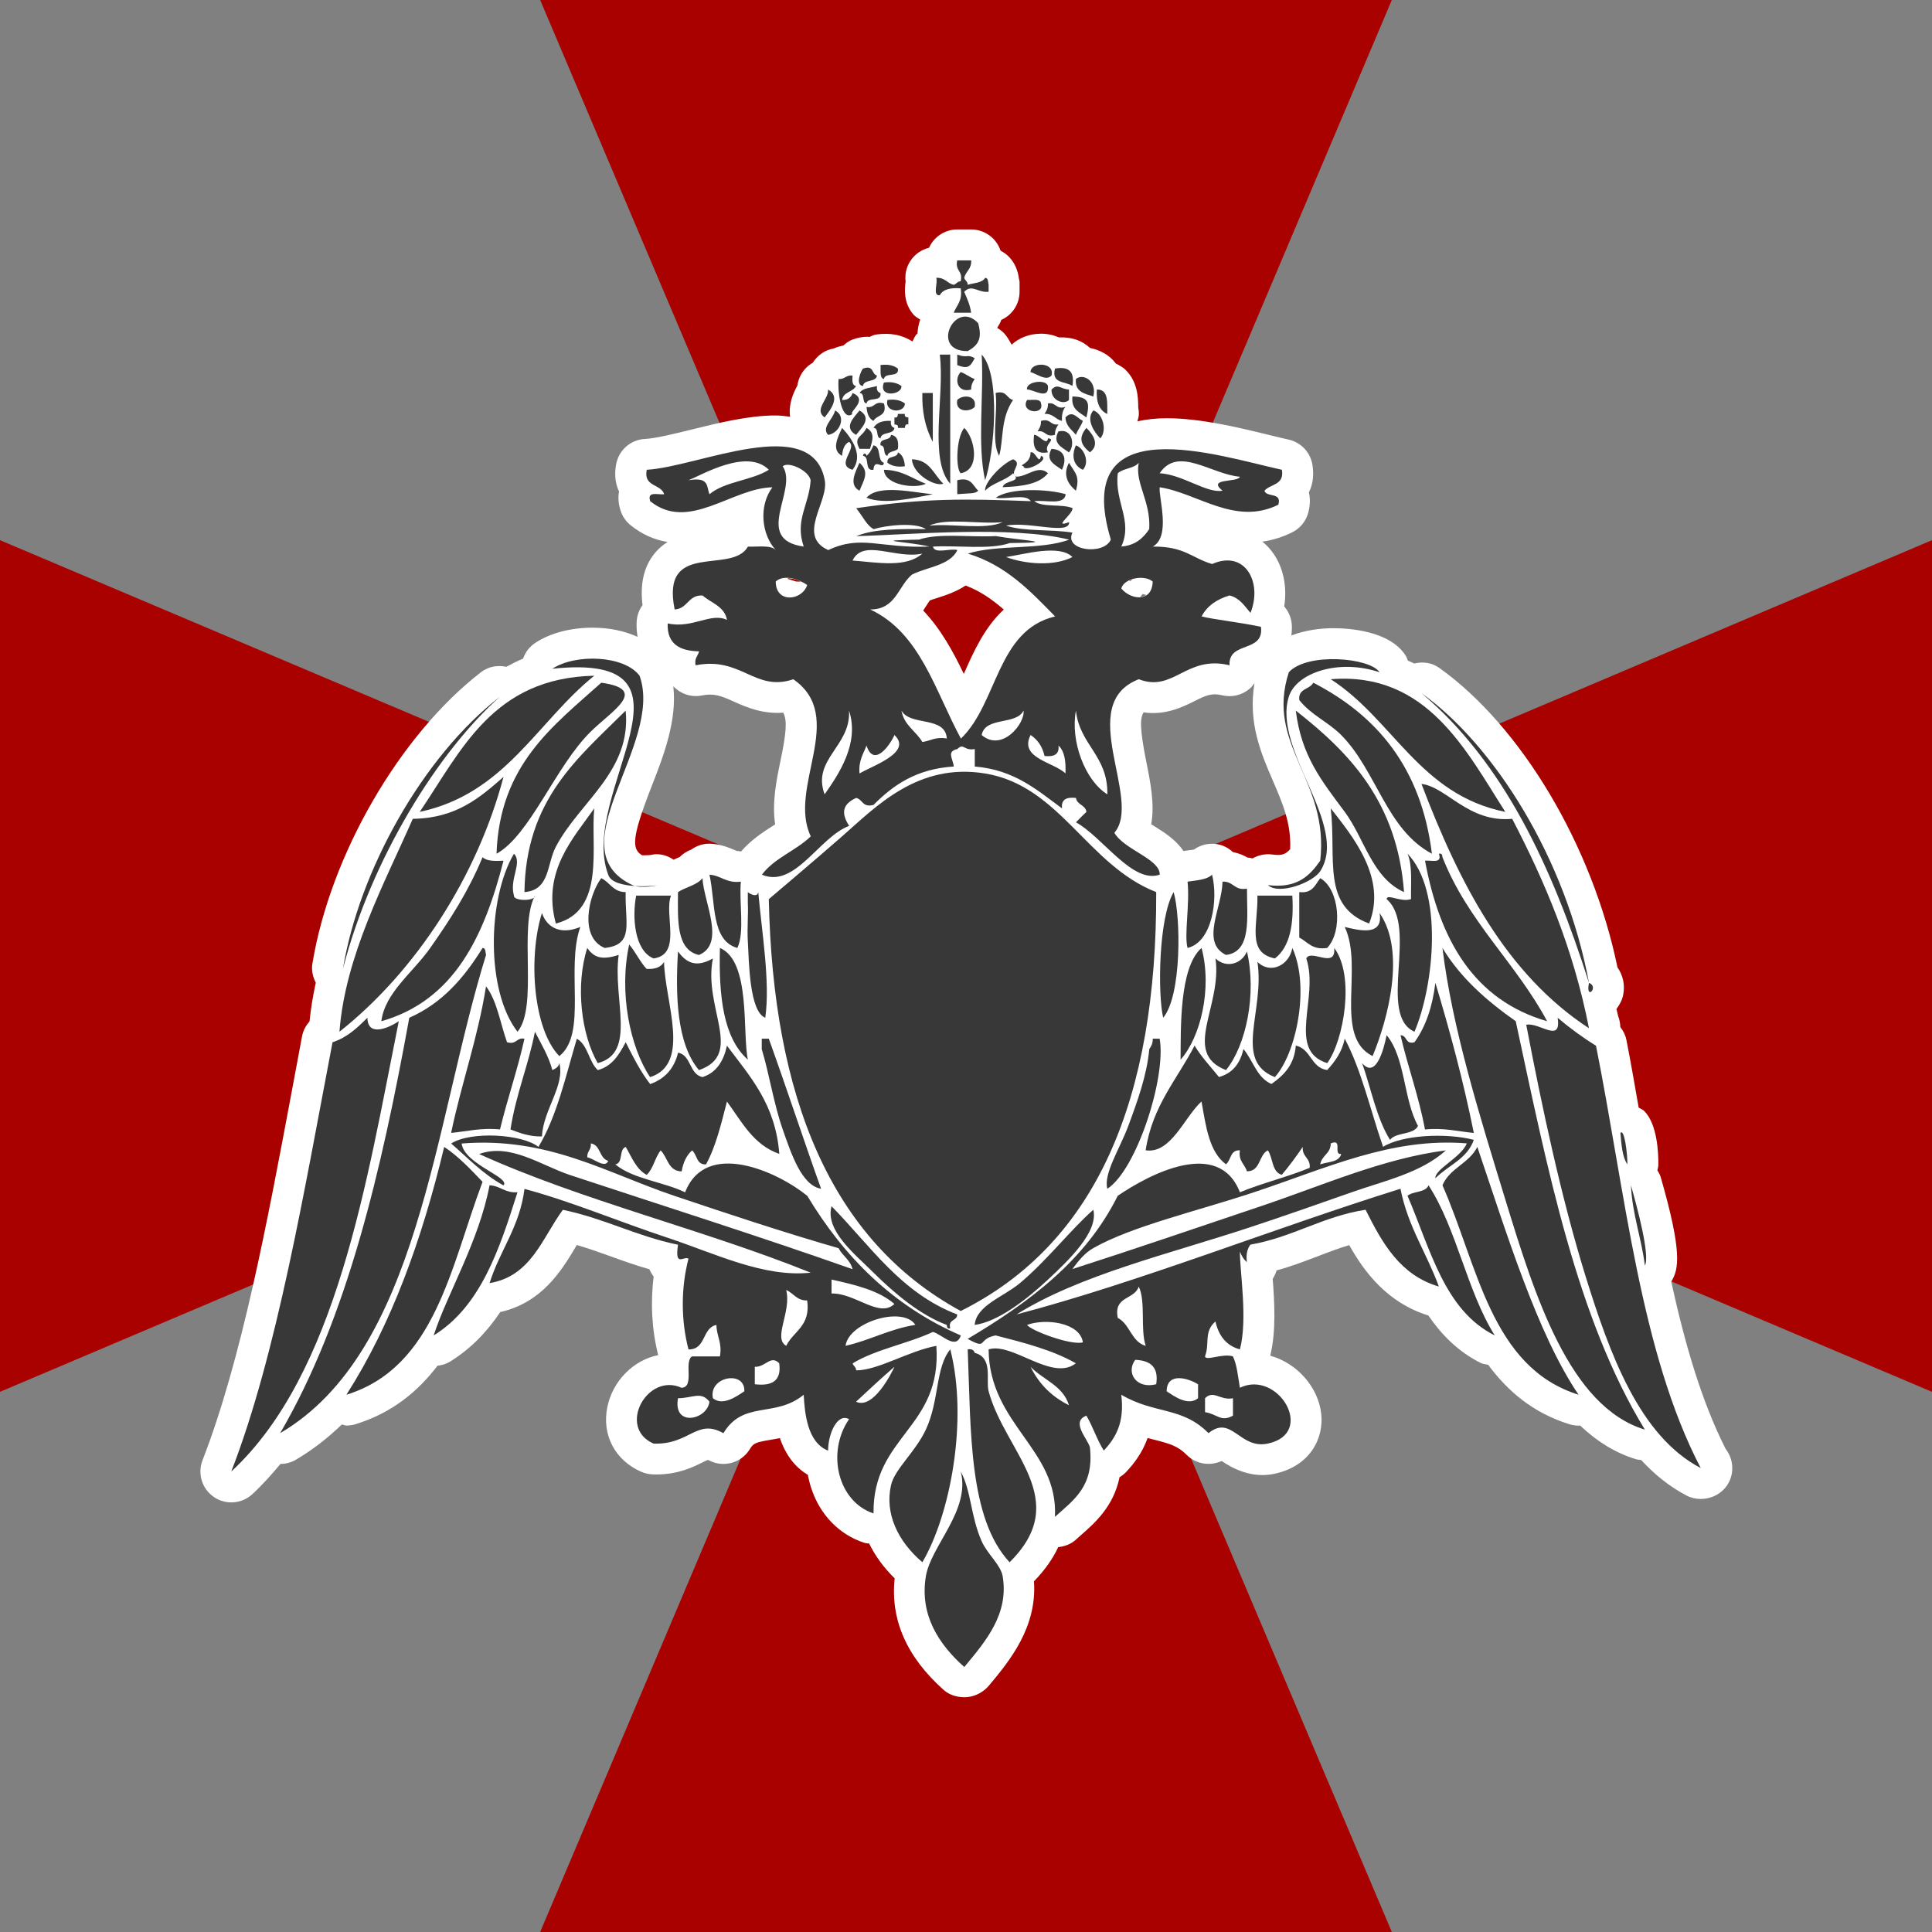 <?xml version="1.0" encoding="utf-8"?>
<!-- Generator: Adobe Illustrator 15.1.0, SVG Export Plug-In . SVG Version: 6.00 Build 0)  -->
<!DOCTYPE svg PUBLIC "-//W3C//DTD SVG 1.1//EN" "http://www.w3.org/Graphics/SVG/1.1/DTD/svg11.dtd">
<svg version="1.1" id="Слой_1" xmlns="http://www.w3.org/2000/svg" xmlns:xlink="http://www.w3.org/1999/xlink" x="0px" y="0px"
	 width="44px" height="44px" viewBox="0 0 44 44" enable-background="new 0 0 44 44" xml:space="preserve">
<rect x="0" y="0" width="44" height="44" fill="#808080" stroke="none"/>
<g>
	<polygon fill-rule="evenodd" clip-rule="evenodd" fill="#A90000" points="44,12.302 22.653,21.354 31.698,0 12.302,0 
		21.354,21.346 0,12.302 0,31.698 21.346,22.646 12.302,44 31.698,44 22.646,22.653 44,31.698 	"/>
	<path fill="#FFFFFF" d="M39.301,32.999c-0.557-1.1-0.935-2.42-1.24-3.813c0.004-0.005,0.009-0.009,0.011-0.014
		c0.157-0.275,0.246-0.643-0.253-2.372c-0.016-0.055-0.047-0.099-0.073-0.146c0.009-0.043,0.021-0.084,0.022-0.129
		c0.002-0.268-0.023-0.921-0.321-1.222c-0.036-0.035-0.085-0.052-0.127-0.077c-0.092-0.519-0.18-1.04-0.281-1.548
		c-0.022-0.107-0.071-0.203-0.137-0.287c-0.004-0.086-0.018-0.17-0.049-0.246c-0.013-0.057-0.026-0.109-0.039-0.166
		c0.072-0.097,0.132-0.205,0.155-0.332c0.042-0.223-0.01-0.441-0.132-0.615c-0.57-2.761-2.182-5.479-4.055-6.819
		c-0.173-0.124-0.38-0.149-0.572-0.102c-0.049-0.023-0.098-0.045-0.147-0.066c-0.017-0.04-0.028-0.081-0.052-0.117
		c-0.362-0.561-1.276-0.621-1.653-0.621c-0.285,0-0.629,0.044-0.948,0.165c0.009-0.09,0.019-0.181,0.006-0.282
		c-0.018-0.144-0.078-0.275-0.169-0.379c0.068-0.427-0.012-0.856-0.232-1.185c-0.076-0.112-0.165-0.209-0.266-0.29
		c0.233-0.034,0.461-0.104,0.678-0.212c0.179-0.088,0.311-0.248,0.365-0.439c0.053-0.187,0.047-0.344,0.017-0.472
		c0.11-0.216,0.111-0.445,0.079-0.636c-0.049-0.282-0.264-0.505-0.543-0.566c-0.14-0.031-0.298-0.069-0.468-0.111
		c-0.686-0.167-1.539-0.375-2.312-0.375c-0.242,0-0.459,0.028-0.662,0.07c0.015-0.056,0.034-0.109,0.034-0.169
		c0-0.048-0.005-0.095-0.014-0.141c-0.001-0.247-0.018-0.589-0.286-0.859c-0.064-0.064-0.146-0.106-0.227-0.148
		c-0.005-0.006-0.007-0.013-0.012-0.018c-0.144-0.184-0.354-0.29-0.573-0.335c-0.178-0.166-0.408-0.252-0.71-0.241
		c-0.123-0.053-0.26-0.084-0.404-0.084c-0.268,0-0.503,0.094-0.672,0.25c-0.052-0.094-0.104-0.189-0.173-0.262
		c-0.047-0.049-0.101-0.088-0.157-0.121c0.034-0.059,0.077-0.115,0.094-0.181c0.248-0.11,0.417-0.358,0.417-0.643V6.486
		c0-0.066,0.004-0.078-0.015-0.142c-0.041-0.321-0.212-0.529-0.418-0.636c-0.094-0.282-0.359-0.482-0.669-0.482h-0.317
		c-0.281,0-0.531,0.167-0.643,0.417c-0.174,0.042-0.326,0.149-0.426,0.301c-0.091,0.14-0.128,0.307-0.107,0.469
		c0,0.001-0.001,0.002-0.001,0.004c-0.018,0.143-0.06,0.477,0.185,0.753c0.04,0.045,0.097,0.074,0.148,0.109
		c-0.035,0.101-0.057,0.207-0.062,0.318c-0.006,0.006-0.014,0.008-0.02,0.014c-0.043,0.049-0.065,0.108-0.093,0.166
		c-0.23-0.144-0.486-0.205-0.826-0.159c-0.057,0.008-0.104,0.034-0.153,0.055c-0.014-0.001-0.031-0.004-0.044-0.004
		c-0.112,0-0.226,0.021-0.346,0.065c-0.078,0.028-0.144,0.081-0.206,0.135c-0.092,0.018-0.17,0.044-0.223,0.069
		c-0.202,0.033-0.371,0.159-0.478,0.329c-0.011,0.007-0.023,0.009-0.034,0.017c-0.173,0.114-0.285,0.296-0.312,0.496
		c-0.001,0.002-0.002,0.005-0.005,0.009c-0.154,0.28-0.188,0.513-0.161,0.702c-0.107-0.013-0.212-0.029-0.336-0.029
		c-0.611,0-1.302,0.171-1.911,0.321c-0.417,0.103-0.811,0.201-1.061,0.214c-0.322,0.017-0.591,0.251-0.652,0.568
		c-0.036,0.186-0.04,0.409,0.064,0.629c-0.022,0.123-0.02,0.271,0.038,0.443c0.043,0.128,0.122,0.242,0.228,0.326
		c0.253,0.204,0.534,0.331,0.839,0.38c-0.123,0.078-0.238,0.18-0.336,0.314c-0.213,0.293-0.29,0.663-0.234,1.125
		c-0.081,0.111-0.129,0.246-0.134,0.386c-0.005,0.124,0.004,0.235,0.022,0.336c-0.292-0.133-0.639-0.209-1.026-0.209
		c-0.502,0-0.966,0.123-1.304,0.346c-0.134,0.088-0.228,0.215-0.277,0.358c-0.135,0.055-0.259,0.12-0.382,0.187
		c-0.195-0.042-0.405-0.01-0.576,0.121c-1.854,1.434-3.435,4.165-3.842,6.643c-0.025,0.154,0.012,0.301,0.078,0.431
		c-0.064,0.29-0.112,0.584-0.143,0.882c-0.085,0.095-0.146,0.21-0.17,0.339L6.644,24.86c-0.563,3.008-1.146,6.117-2.032,8.397
		c-0.119,0.306-0.011,0.652,0.26,0.837c0.12,0.082,0.258,0.122,0.396,0.122c0.173,0,0.345-0.063,0.479-0.187
		c0.229-0.212,0.438-0.446,0.64-0.689c0.12,0,0.241-0.031,0.352-0.096c0.388-0.228,0.732-0.5,1.047-0.803
		c0.036,0.007,0.069,0.025,0.106,0.025c0.069,0,0.14-0.011,0.208-0.032c0.827-0.256,1.412-0.739,1.863-1.33
		c0.1-0.012,0.197-0.04,0.285-0.093c0.482-0.298,0.85-0.689,1.145-1.13c0.949-0.215,1.391-0.937,1.713-1.475
		c0.01-0.018,0.021-0.035,0.031-0.052c0.254,0.074,0.501,0.163,0.758,0.254c0.287,0.104,0.58,0.209,0.896,0.299
		c0.023,0.058,0.056,0.114,0.096,0.167c-0.076,0.596-0.042,1.212,0.103,1.788c-0.558,0.111-1.033,0.58-1.157,1.177
		c-0.133,0.638,0.172,1.219,0.774,1.481c0.081,0.035,0.168,0.055,0.257,0.058c0.008,0,0.071,0.002,0.079,0.002
		c0.507,0,0.846-0.17,1.07-0.282c0.051-0.024,0.095-0.05,0.118-0.048c0.332,0.186,0.751,0.075,0.948-0.249
		c0.08-0.132,0.123-0.152,0.466-0.21c0.067-0.012,0.14-0.023,0.216-0.039c0.11,0.32,0.302,0.637,0.638,0.837
		c0.02,0.108,0.047,0.217,0.083,0.321c0.199,0.594,0.634,1.039,1.193,1.223c0.039,0.014,0.08,0.014,0.12,0.02
		c0.138,0.282,0.332,0.549,0.581,0.793c-0.101,0.936,0.271,1.79,1.118,2.543c0.127,0.112,0.298,0.164,0.469,0.164
		c0.021,0,0.042,0,0.062-0.003c0.189-0.014,0.378-0.118,0.499-0.264c0.473-0.564,1.097-1.328,1.024-2.373
		c0.255-0.263,0.434-0.523,0.552-0.778c0.146-0.016,0.288-0.066,0.402-0.17l0.122-0.109c0.31-0.271,0.737-0.648,0.873-1.314
		c0.059-0.035,0.112-0.077,0.159-0.128c0.167-0.18,0.359-0.424,0.48-0.764c0.049,0.013,0.097,0.024,0.142,0.036
		c0.363,0.092,0.547,0.145,0.747,0.347c0.213,0.214,0.534,0.261,0.798,0.14c0.229,0.157,0.674,0.405,1.2,0.292
		c0.818-0.175,1.126-0.809,1.068-1.358c-0.065-0.624-0.563-1.168-1.162-1.332c0.136-0.548,0.097-1.22,0.056-1.75
		c0.039-0.06,0.068-0.124,0.088-0.192c0.337-0.092,0.638-0.208,0.933-0.32c0.243-0.094,0.479-0.185,0.722-0.256
		c0.347,0.618,0.868,1.312,1.802,1.603c0.3,0.438,0.678,0.825,1.202,1.085c0.052,0.024,0.106,0.024,0.16,0.037
		c0.443,0.6,1.02,1.096,1.85,1.354c0.069,0.021,0.14,0.032,0.21,0.032c0.004-0.001,0.007-0.001,0.014,0
		c0.007,0,0.013-0.004,0.019-0.004c0.368,0.35,0.786,0.62,1.274,0.769c0.038,0.011,0.078,0.013,0.118,0.018
		c0.3,0.325,0.639,0.603,1.031,0.808c0.104,0.054,0.215,0.079,0.325,0.079c0.003,0,0.006,0,0.009,0
		c0.403-0.008,0.71-0.313,0.71-0.703C39.45,33.27,39.395,33.119,39.301,32.999z M15.334,15.63c0.16,0.167,0.396,0.257,0.643,0.21
		c0.282-0.056,0.437,0.003,0.741,0.141c0.283,0.127,0.66,0.287,1.12,0.249c0.095,0.182,0.067,0.468-0.061,1.087
		c-0.095,0.457-0.198,0.957-0.124,1.458c-0.021,0.013-0.04,0.026-0.061,0.039c-0.234,0.149-0.493,0.322-0.715,0.577
		c-0.03,0-0.059-0.013-0.089-0.009c-0.025-0.007-0.048-0.019-0.07-0.028c-0.111-0.047-0.279-0.12-0.51-0.137
		c-0.166-0.014-0.331,0.035-0.465,0.132c-0.097,0.037-0.187,0.09-0.26,0.167c-0.027,0.014-0.059,0.025-0.088,0.038
		c-0.019,0.007-0.033,0.019-0.052,0.026c-0.111-0.073-0.236-0.125-0.379-0.125c-0.054-0.002-0.106,0.006-0.156,0.018
		c-0.043,0.003-0.109,0.006-0.184,0.006c-0.236-0.142-0.246-0.386,0.213-1.562C15.118,17.201,15.422,16.405,15.334,15.63z
		 M25.962,13.603l0.06-0.075l0.089,0.023C26.065,13.581,26.017,13.6,25.962,13.603z M25.748,13.229l-0.032-0.001
		c0.022-0.011,0.045-0.022,0.07-0.03L25.748,13.229z M22.86,13.882c-0.444,0.413-0.691,0.97-0.904,1.453
		c-0.002,0.004-0.004,0.008-0.006,0.012c-0.242-0.505-0.522-1.019-0.925-1.443c0.027-0.04,0.052-0.078,0.073-0.112
		c0.022-0.036,0.054-0.083,0.078-0.118c0.056-0.021,0.112-0.038,0.17-0.056c0.187-0.06,0.426-0.137,0.645-0.283
		C22.321,13.46,22.597,13.651,22.86,13.882z M28.987,17.776c0.224,0.519,0.421,0.974,0.396,1.563
		c-0.127,0.145-0.23,0.144-0.422,0.12c-0.153-0.017-0.305,0.017-0.435,0.091c-0.038-0.006-0.076-0.02-0.115-0.019
		c-0.075-0.045-0.186-0.096-0.334-0.127c-0.08-0.074-0.175-0.132-0.283-0.162c-0.208-0.059-0.43-0.018-0.603,0.106
		c-0.041,0.009-0.088,0.012-0.133,0.018l-0.106,0.015c-0.173-0.261-0.453-0.435-0.665-0.566c-0.021-0.013-0.045-0.028-0.069-0.043
		c0.083-0.452-0.017-0.95-0.109-1.408c-0.148-0.74-0.153-1.014-0.062-1.141c0.473,0.073,0.871-0.111,1.155-0.255
		c0.272-0.137,0.399-0.19,0.633-0.133c0.217,0.051,0.444,0,0.616-0.143c0.047-0.039,0.085-0.084,0.119-0.132
		C28.42,16.456,28.717,17.153,28.987,17.776z M17.953,13.168c0.104,0.008,0.207,0.034,0.294,0.077l-0.111,0l-0.204-0.064
		C17.939,13.177,17.946,13.172,17.953,13.168z M20.43,8.017c-0.002-0.002-0.004-0.003-0.005-0.006
		c0.004,0.002,0.009,0.004,0.014,0.007C20.436,8.017,20.433,8.017,20.43,8.017z"/>
	<g>
		<path fill-rule="evenodd" clip-rule="evenodd" fill="#383838" d="M21.801,5.93c0.105,0,0.212,0,0.317,0
			c0.013,0.197-0.124,0.246-0.158,0.397c0.015,0.064,0.079,0.08,0.079,0.159c0.142-0.044,0.33-0.041,0.397-0.159
			c0.077,0.002,0.062,0.098,0.079,0.159c0,0.053,0,0.106,0,0.159c-0.246,0.027-0.379-0.183-0.556,0
			c0.063,0.149,0.132,0.292,0.158,0.477c-0.132,0-0.265,0-0.397,0c0.067-0.171,0.206-0.271,0.159-0.556
			c-0.228-0.017-0.403,0.02-0.477,0.159c-0.173,0.014-0.036-0.282-0.08-0.398c0.198-0.012,0.247,0.125,0.397,0.159
			c0.065-0.015,0.079-0.08,0.159-0.079C21.938,6.164,21.743,6.172,21.801,5.93z"/>
		<path fill-rule="evenodd" clip-rule="evenodd" fill="#383838" d="M22.277,7.36c0.09,0.327,0.025,0.492-0.238,0.636
			C21.165,8.007,21.753,6.795,22.277,7.36z"/>
		<path fill-rule="evenodd" clip-rule="evenodd" fill="#383838" d="M21.403,8.076c0.08,0,0.159,0,0.238,0c0,0.98,0,1.961,0,2.941
			C21.143,10.456,21.521,9.017,21.403,8.076z"/>
		<path fill-rule="evenodd" clip-rule="evenodd" fill="#383838" d="M21.801,8.076c0.25,0.09,0.21-0.022,0.397,0.08
			c-0.103,0.206-0.164,0.25-0.397,0.159C21.801,8.235,21.801,8.155,21.801,8.076z"/>
		<path fill-rule="evenodd" clip-rule="evenodd" fill="#383838" d="M22.357,8.076c0.443,0.464,0.285,2.265,0.079,2.862
			C22.252,10.142,22.409,9.003,22.357,8.076z"/>
		<path fill-rule="evenodd" clip-rule="evenodd" fill="#383838" d="M20.052,8.314c0.185-0.025,0.306,0.012,0.397,0.08
			c0.034,0.219-0.296,0.074-0.318,0.238C20.023,8.607,20.065,8.433,20.052,8.314z"/>
		<path fill-rule="evenodd" clip-rule="evenodd" fill="#383838" d="M23.947,8.553c-0.124,0.131-0.311-0.027-0.478-0.08
			C23.474,8.234,24.034,8.242,23.947,8.553z"/>
		<path fill-rule="evenodd" clip-rule="evenodd" fill="#383838" d="M19.654,8.394c0.25-0.091,0.193,0.125,0.318,0.159
			c-0.021,0.164-0.297,0.075-0.318,0.238C19.469,8.771,19.608,8.442,19.654,8.394z"/>
		<path fill-rule="evenodd" clip-rule="evenodd" fill="#383838" d="M24.026,8.394c0.321-0.057,0.453,0.076,0.397,0.396
			C24.271,8.679,23.938,8.748,24.026,8.394z"/>
		<path fill-rule="evenodd" clip-rule="evenodd" fill="#383838" d="M21.88,8.473c0.118,0.042,0.201,0.118,0.318,0.159
			c-0.042,0.064-0.083,0.129-0.08,0.239C21.797,8.96,21.726,8.626,21.88,8.473z"/>
		<path fill-rule="evenodd" clip-rule="evenodd" fill="#383838" d="M24.9,9.03c-0.199-0.065-0.426-0.104-0.397-0.398
			C24.667,8.492,24.988,8.676,24.9,9.03z"/>
		<path fill-rule="evenodd" clip-rule="evenodd" fill="#383838" d="M20.131,8.712c0.185-0.025,0.306,0.013,0.398,0.079
			C20.552,8.998,19.991,9.067,20.131,8.712z"/>
		<path fill-rule="evenodd" clip-rule="evenodd" fill="#383838" d="M23.867,8.791c0.029,0.338-0.345,0.07-0.477,0.08
			C23.354,8.691,23.821,8.625,23.867,8.791z"/>
		<path fill-rule="evenodd" clip-rule="evenodd" fill="#383838" d="M19.973,8.791c-0.013,0.093,0.018,0.142,0.079,0.16
			c0.034,0.22-0.296,0.075-0.317,0.238c-0.115-0.018-0.028-0.237-0.159-0.238C19.643,8.832,19.831,8.835,19.973,8.791z"/>
		<path fill-rule="evenodd" clip-rule="evenodd" fill="#383838" d="M24.345,8.871c0,0.08,0,0.159,0,0.239
			c-0.118,0.119-0.411,0.007-0.397-0.239C24.099,8.722,24.146,8.862,24.345,8.871z"/>
		<path fill-rule="evenodd" clip-rule="evenodd" fill="#383838" d="M18.859,8.871c0.294,0.166,0.053,0.462-0.079,0.636
			C18.527,9.325,18.883,9.085,18.859,8.871z"/>
		<path fill-rule="evenodd" clip-rule="evenodd" fill="#383838" d="M24.98,8.871c0.271-0.006,0.235,0.294,0.238,0.556
			C25.034,9.347,24.962,9.154,24.98,8.871z"/>
		<path fill-rule="evenodd" clip-rule="evenodd" fill="#383838" d="M21.006,8.95c0.079,0,0.159,0,0.238,0c0,0.371,0,0.742,0,1.113
			C21.062,9.725,20.996,9.354,21.006,8.95z"/>
		<path fill-rule="evenodd" clip-rule="evenodd" fill="#383838" d="M22.675,8.95c0.254-0.068,0.246,0.125,0.397,0.159
			c-0.292,0.425-0.213,0.91-0.317,1.271C22.57,10.062,22.727,9.402,22.675,8.95z"/>
		<path fill-rule="evenodd" clip-rule="evenodd" fill="#383838" d="M22.198,9.268c-0.119,0.126-0.453,0.116-0.397-0.159
			C21.919,8.983,22.254,8.993,22.198,9.268z"/>
		<path fill-rule="evenodd" clip-rule="evenodd" fill="#383838" d="M24.424,9.03c0.393,0.003,0.393,0.163,0.318,0.477
			C24.592,9.392,24.389,9.329,24.424,9.03z"/>
		<path fill-rule="evenodd" clip-rule="evenodd" fill="#383838" d="M20.211,9.109c0.185-0.025,0.306,0.012,0.397,0.079
			C20.602,9.425,20.135,9.401,20.211,9.109z"/>
		<path fill-rule="evenodd" clip-rule="evenodd" fill="#383838" d="M23.391,9.109c0.126,0.006,0.304-0.039,0.317,0.079
			C23.795,9.468,23.221,9.401,23.391,9.109z"/>
		<path fill-rule="evenodd" clip-rule="evenodd" fill="#383838" d="M20.131,9.188c0.085,0.296-0.167,0.257-0.238,0.398
			c-0.106-0.053-0.147-0.17-0.158-0.318C19.926,9.301,19.907,9.123,20.131,9.188z"/>
		<path fill-rule="evenodd" clip-rule="evenodd" fill="#383838" d="M23.867,9.188c0.191-0.032,0.173,0.146,0.397,0.08
			c-0.062,0.07-0.085,0.18-0.079,0.318c-0.151-0.034-0.2-0.171-0.397-0.16C23.83,9.363,23.871,9.298,23.867,9.188z"/>
		<path fill-rule="evenodd" clip-rule="evenodd" fill="#383838" d="M19.019,9.348c0.266,0.137,0.107,0.517-0.159,0.556
			C18.7,9.735,18.973,9.55,19.019,9.348z"/>
		<path fill-rule="evenodd" clip-rule="evenodd" fill="#383838" d="M19.575,9.348c0.295,0.172,0.051,0.392-0.079,0.556
			C19.2,9.732,19.445,9.513,19.575,9.348z"/>
		<path fill-rule="evenodd" clip-rule="evenodd" fill="#383838" d="M24.9,9.348c0.207,0.06,0.325,0.447,0.159,0.636
			C24.926,9.851,24.72,9.552,24.9,9.348z"/>
		<path fill-rule="evenodd" clip-rule="evenodd" fill="#383838" d="M20.449,9.427c0.053,0,0.106,0,0.159,0
			c-0.015,0.068,0.031,0.075,0.079,0.08c0,0.053,0,0.105,0,0.159c-0.067-0.015-0.074,0.031-0.079,0.08c-0.053,0-0.106,0-0.159,0
			c0.015-0.068-0.031-0.075-0.079-0.08c0-0.053,0-0.106,0-0.159C20.438,9.521,20.445,9.476,20.449,9.427z"/>
		<path fill-rule="evenodd" clip-rule="evenodd" fill="#383838" d="M24.662,9.586c-0.041,0.118-0.117,0.2-0.159,0.317
			c-0.093-0.119-0.229-0.194-0.238-0.397C24.43,9.334,24.521,9.516,24.662,9.586z"/>
		<path fill-rule="evenodd" clip-rule="evenodd" fill="#383838" d="M20.291,9.586c-0.014,0.092,0.017,0.141,0.079,0.159
			c-0.022,0.164-0.296,0.075-0.318,0.238c-0.114-0.018-0.027-0.237-0.159-0.238C19.96,9.627,20.093,9.574,20.291,9.586z"/>
		<path fill-rule="evenodd" clip-rule="evenodd" fill="#383838" d="M23.708,9.586c0.225-0.066,0.206,0.111,0.397,0.079
			c-0.041,0.064-0.082,0.129-0.079,0.238c-0.225,0.066-0.206-0.111-0.397-0.079C23.671,9.761,23.712,9.695,23.708,9.586z"/>
		<path fill-rule="evenodd" clip-rule="evenodd" fill="#383838" d="M19.813,10.222c-0.079,0-0.159,0-0.238,0
			c-0.148-0.279,0.061-0.261,0.159-0.477C19.931,9.857,19.874,10.019,19.813,10.222z"/>
		<path fill-rule="evenodd" clip-rule="evenodd" fill="#383838" d="M24.742,9.745c0.173,0.171,0.299,0.392,0.079,0.557
			C24.612,10.127,24.554,9.976,24.742,9.745z"/>
		<path fill-rule="evenodd" clip-rule="evenodd" fill="#383838" d="M24.105,9.825c0.328-0.079,0.38,0.327,0.239,0.477
			C24.153,10.169,23.969,10.088,24.105,9.825z"/>
		<path fill-rule="evenodd" clip-rule="evenodd" fill="#383838" d="M20.291,9.904c0.14,0.02,0.181,0.137,0.158,0.318
			c-0.064,0.069-0.218,0.048-0.238,0.159c-0.114-0.018-0.028-0.237-0.159-0.238C20.027,9.959,20.281,10.054,20.291,9.904z"/>
		<path fill-rule="evenodd" clip-rule="evenodd" fill="#383838" d="M24.503,10.143c0.187,0.062,0.321,0.384,0.159,0.556
			C24.438,10.6,24.399,10.373,24.503,10.143z"/>
		<path fill-rule="evenodd" clip-rule="evenodd" fill="#383838" d="M23.947,10.222c0.305,0.019,0.352,0.237,0.238,0.477
			C23.995,10.567,23.811,10.486,23.947,10.222z"/>
		<path fill-rule="evenodd" clip-rule="evenodd" fill="#383838" d="M20.449,10.302c0.106,0.052,0.148,0.169,0.159,0.317
			c-0.185,0.025-0.305-0.012-0.397-0.079C20.187,10.356,20.44,10.452,20.449,10.302z"/>
		<path fill-rule="evenodd" clip-rule="evenodd" fill="#383838" d="M19.575,10.54c0.238,0.212,0.094,0.395,0,0.636
			C19.318,11.043,19.484,10.744,19.575,10.54z"/>
		<path fill-rule="evenodd" clip-rule="evenodd" fill="#383838" d="M24.345,10.54c0.149,0.246,0.251,0.304,0.158,0.636
			C24.319,11.026,24.199,10.813,24.345,10.54z"/>
		<path fill-rule="evenodd" clip-rule="evenodd" fill="#383838" d="M20.131,10.699c0.419,0.006,0.646,0.203,0.954,0.318
			C20.856,11.137,20.146,11.057,20.131,10.699z"/>
		<path fill-rule="evenodd" clip-rule="evenodd" fill="#383838" d="M19.734,11.335c0.277-0.318,1.089-0.113,1.51-0.08
			C20.831,11.337,20.142,11.505,19.734,11.335z"/>
		<path fill-rule="evenodd" clip-rule="evenodd" fill="#383838" d="M13.534,15.389c-1.306,1.053-2.03,2.687-3.975,3.101
			C10.511,17.083,11.227,15.44,13.534,15.389z"/>
		<path fill-rule="evenodd" clip-rule="evenodd" fill="#383838" d="M30.307,15.469c2.189-0.177,3.085,1.63,3.975,3.021
			C32.336,18.102,31.725,16.382,30.307,15.469z"/>
		<path fill-rule="evenodd" clip-rule="evenodd" fill="#383838" d="M11.308,19.443c0.07-2.023,1.282-2.905,2.386-3.895
			c1.09,0.154,0.256,0.627-0.239,1.113C12.652,17.448,12.072,19.022,11.308,19.443z"/>
		<path fill-rule="evenodd" clip-rule="evenodd" fill="#383838" d="M32.611,19.443c-1.038-0.55-1.26-1.89-2.066-2.703
			c-0.303-0.304-0.675-0.447-0.954-0.795c-0.033-0.271,0.238-0.238,0.318-0.397C31.36,16.296,32.368,17.487,32.611,19.443z"/>
		<path fill-rule="evenodd" clip-rule="evenodd" fill="#383838" d="M14.249,16.184c0.135,1.38-1.047,2.069-1.59,3.1
			c-0.21,0.399-0.131,0.988-0.715,1.033C11.971,18.198,13.175,17.255,14.249,16.184z"/>
		<path fill-rule="evenodd" clip-rule="evenodd" fill="#383838" d="M29.511,16.184c1.234,0.966,2.312,2.088,2.465,4.133
			c-0.727-0.324-0.904-1.227-1.351-1.828C30.086,17.766,29.638,17.21,29.511,16.184z"/>
		<path fill-rule="evenodd" clip-rule="evenodd" fill="#383838" d="M26.332,20.317c0.014,4.678-1.338,7.99-4.452,9.54
			c-2.97-1.614-4.278-4.889-4.371-9.38c0.492-0.417,1.073-0.91,1.669-1.43c0.778-0.682,1.725-1.683,3.259-1.431
			C24.139,17.894,24.768,19.708,26.332,20.317z"/>
		<path fill-rule="evenodd" clip-rule="evenodd" fill="#383838" d="M32.373,17.853c0.57,0.066,1.071,0.89,2.066,0.795
			c0.744,1.43,1.393,2.953,1.749,4.77C34.298,22.182,33.235,20.118,32.373,17.853z"/>
		<path fill-rule="evenodd" clip-rule="evenodd" fill="#383838" d="M30.307,18.41c0.494,0.633,1.288,1.584,0.874,2.623
			C30.093,20.631,30.439,19.558,30.307,18.41z"/>
		<path fill-rule="evenodd" clip-rule="evenodd" fill="#383838" d="M11.705,19.443c0.201,0.207-0.111,0.573,0,0.954
			c-0.013,0.13,0.49,0.13,0.478,0c-0.38,0.715,0.081,2.529-0.397,3.1C11.06,22.565,11.101,20.466,11.705,19.443z"/>
		<path fill-rule="evenodd" clip-rule="evenodd" fill="#383838" d="M32.771,19.443c0.068-0.015,0.075,0.031,0.08,0.079
			c0.575,1.465,1.673,2.407,2.384,3.736c-1.664-0.481-2.446-1.845-2.781-3.656C32.593,19.584,32.851,19.682,32.771,19.443z"/>
		<path fill-rule="evenodd" clip-rule="evenodd" fill="#383838" d="M10.99,19.522c0.094,0.092,0.28,0.09,0.477,0.08
			c-0.438,1.708-1.113,3.179-2.782,3.656c0.078-0.647,0.72-1.109,1.113-1.669C10.254,20.941,10.671,20.294,10.99,19.522z"/>
		<path fill-rule="evenodd" clip-rule="evenodd" fill="#383838" d="M16.157,19.92c0.271,0.02,0.382,0.201,0.715,0.159
			c-0.042,0.488,0.091,1.151-0.079,1.51C16.19,21.424,16.299,20.546,16.157,19.92z"/>
		<path fill-rule="evenodd" clip-rule="evenodd" fill="#383838" d="M27.604,19.92c0.144,0.569,0,1.537-0.558,1.669
			c-0.081-0.293,0.054-0.986,0-1.51C27.255,20.048,27.483,20.038,27.604,19.92z"/>
		<path fill-rule="evenodd" clip-rule="evenodd" fill="#383838" d="M13.693,20c0.198,0.092,0.266,0.316,0.556,0.317
			c-0.018,0.719,0.202,1.199-0.478,1.272C13.188,21.349,13.398,20.395,13.693,20z"/>
		<path fill-rule="evenodd" clip-rule="evenodd" fill="#383838" d="M15.998,20c0.031,0.555,0.534,1.494-0.08,1.749
			c-0.518-0.118-0.482-0.789-0.477-1.431C15.615,20.2,15.869,20.163,15.998,20z"/>
		<path fill-rule="evenodd" clip-rule="evenodd" fill="#383838" d="M30.067,20c0.439,0.247,0.52,1.204,0.159,1.589
			c-0.343,0.052-0.444-0.137-0.636-0.238c0-0.344,0-0.689,0-1.034C29.891,20.352,29.953,20.149,30.067,20z"/>
		<path fill-rule="evenodd" clip-rule="evenodd" fill="#383838" d="M27.842,20.079c0.252-0.013,0.266,0.211,0.557,0.159
			c-0.002,0.66,0.112,1.437-0.477,1.51C27.335,21.465,27.831,20.678,27.842,20.079z"/>
		<path fill-rule="evenodd" clip-rule="evenodd" fill="#383838" d="M17.031,20.317c0.064,0.056,0.218,0.124,0.238,0
			c0.076,0.879,0.277,2.054,0.159,2.862c-0.362-0.144-0.37-1.267-0.397-1.749c-0.018-0.305,0.014-0.589,0-0.875
			C17.031,20.476,17.031,20.397,17.031,20.317z"/>
		<path fill-rule="evenodd" clip-rule="evenodd" fill="#383838" d="M26.729,20.317c0.165,0.569,0.185,2.352-0.238,2.862
			C26.365,22.648,26.383,20.904,26.729,20.317z"/>
		<path fill-rule="evenodd" clip-rule="evenodd" fill="#383838" d="M14.488,20.397c0.265,0,0.529,0,0.794,0
			c-0.167,0.427,0.258,1.34-0.397,1.431C14.442,21.648,14.396,20.875,14.488,20.397z"/>
		<path fill-rule="evenodd" clip-rule="evenodd" fill="#383838" d="M28.637,20.397c0.266,0,0.53,0,0.795,0
			c0.037,0.646-0.051,1.167-0.397,1.431C28.387,21.696,28.651,21.069,28.637,20.397z"/>
		<path fill-rule="evenodd" clip-rule="evenodd" fill="#383838" d="M12.342,20.794c0.12,0.344,0.437,0.499,0.874,0.317
			c-0.336,0.952,0.165,2.433-0.478,2.941C12.147,23.447,12.022,21.816,12.342,20.794z"/>
		<path fill-rule="evenodd" clip-rule="evenodd" fill="#383838" d="M31.419,20.794c0.604,0.872,0.189,2.418-0.159,3.258
			c-0.897-0.446-0.196-2.018-0.635-2.941C30.947,21.187,31.512,21.334,31.419,20.794z"/>
		<path fill-rule="evenodd" clip-rule="evenodd" fill="#383838" d="M14.329,21.51c0.146,0.171,0.244,0.391,0.396,0.556
			c0.197,0.012,0.33-0.041,0.398-0.159c0.018,0.908,0.627,2.326-0.318,2.624C14.354,23.855,14.088,22.615,14.329,21.51z"/>
		<path fill-rule="evenodd" clip-rule="evenodd" fill="#383838" d="M10.99,21.589c0.077,0.002,0.062,0.098,0.079,0.159
			c-1.196,3.868-1.523,9.031-4.689,10.891c1.523-2.609,2.305-5.962,2.941-9.46C10.075,22.847,10.575,22.261,10.99,21.589z"/>
		<path fill-rule="evenodd" clip-rule="evenodd" fill="#383838" d="M13.375,21.589c0.163,0.244,0.369,0.269,0.715,0.159
			c-0.139,1.012,0.421,2.23-0.477,2.464C13.24,23.568,13.099,22.445,13.375,21.589z"/>
		<path fill-rule="evenodd" clip-rule="evenodd" fill="#383838" d="M16.396,21.589c0.709,0.303,0.506,1.925,0.636,2.544
			C16.469,23.635,16.367,22.678,16.396,21.589z"/>
		<path fill-rule="evenodd" clip-rule="evenodd" fill="#383838" d="M27.365,21.589c0.247,0.937-0.028,2.039-0.478,2.544
			C26.894,23.448,26.852,22.03,27.365,21.589z"/>
		<path fill-rule="evenodd" clip-rule="evenodd" fill="#383838" d="M29.432,21.589C29.84,22.48,29.517,24,29.034,24.53
			c-0.957-0.371-0.225-1.505-0.397-2.624C28.944,22.205,29.368,21.971,29.432,21.589z"/>
		<path fill-rule="evenodd" clip-rule="evenodd" fill="#383838" d="M30.386,21.589c0.476,0.636,0.218,2.104-0.159,2.623
			c-0.935-0.29-0.178-1.495-0.477-2.384C29.857,21.603,30.428,22.082,30.386,21.589z"/>
		<path fill-rule="evenodd" clip-rule="evenodd" fill="#383838" d="M15.441,21.669c0.212,0.291,0.444,0.357,0.795,0.159
			c-0.228,1.125,0.721,2.183-0.318,2.543C15.405,23.762,15.382,22.644,15.441,21.669z"/>
		<path fill-rule="evenodd" clip-rule="evenodd" fill="#383838" d="M28.398,21.669c0.228,0.969-0.022,2.147-0.477,2.702
			c-1.017-0.397-0.083-1.449-0.239-2.543C27.923,22.057,28.277,21.96,28.398,21.669z"/>
		<path fill-rule="evenodd" clip-rule="evenodd" fill="#383838" d="M32.69,22.384c0.331,1.101,0.636,2.227,0.875,3.418
			c-0.363-0.034-0.674-0.121-1.112-0.079c-0.141-0.761-0.388-1.414-0.557-2.146c0.158,0.002,0.101,0.217,0.317,0.16
			C32.471,23.383,32.623,22.926,32.69,22.384z"/>
		<path fill-rule="evenodd" clip-rule="evenodd" fill="#383838" d="M11.069,22.463c0.252,0.332,0.324,0.841,0.478,1.273
			c0.224,0.064,0.205-0.113,0.397-0.08c-0.159,0.715-0.387,1.362-0.557,2.066c-0.439-0.042-0.75,0.045-1.113,0.079
			C10.511,24.661,10.88,23.652,11.069,22.463z"/>
		<path fill-rule="evenodd" clip-rule="evenodd" fill="#383838" d="M35.474,23.179c0.272,0.231,0.562,0.444,0.874,0.637
			c0.665,3.334,1.011,6.99,2.385,9.618c-1.398-0.73-2.075-2.606-2.624-4.372c-0.56-1.808-0.992-3.856-1.35-5.724
			C35.062,23.277,35.565,23.776,35.474,23.179z"/>
		<path fill-rule="evenodd" clip-rule="evenodd" fill="#383838" d="M19.575,23.338c0.116,0.069,0.252,0.119,0.238,0.318
			c-0.096,0.089-0.145,0.227-0.397,0.159C19.371,23.557,19.44,23.415,19.575,23.338z"/>
		<path fill-rule="evenodd" clip-rule="evenodd" fill="#383838" d="M23.629,23.418c0.24-0.123,0.209,0.41,0.079,0.397
			C23.382,23.852,23.74,23.645,23.629,23.418z"/>
		<path fill-rule="evenodd" clip-rule="evenodd" fill="#383838" d="M12.183,23.497c0.143,0.281,0.306,0.542,0.397,0.874
			c0.07-0.034,0.142-0.069,0.158-0.159c0.134,0.507-0.366,1.063-0.396,1.67c-0.297,0.005-0.503-0.081-0.716-0.159
			C11.75,24.919,12.031,24.273,12.183,23.497z"/>
		<path fill-rule="evenodd" clip-rule="evenodd" fill="#383838" d="M31.579,23.576c0.425,0.502,0.385,1.47,0.715,2.066
			c-0.105,0.213-0.502,0.135-0.637,0.318c-0.306-0.489-0.429-1.161-0.636-1.749C31.328,24.574,31.51,23.926,31.579,23.576z"/>
		<path fill-rule="evenodd" clip-rule="evenodd" fill="#383838" d="M17.349,23.656c0.054,0,0.106,0,0.16,0
			c0.393,1.09,0.867,2.522,1.191,3.417c-0.443-0.071-0.681-0.801-0.874-1.351c-0.204-0.58-0.311-1.284-0.478-1.829
			C17.349,23.815,17.349,23.736,17.349,23.656z"/>
		<path fill-rule="evenodd" clip-rule="evenodd" fill="#383838" d="M26.411,23.656c0.153,0.894-0.534,2.997-1.192,3.417
			c-0.093-0.338,0.283-0.908,0.477-1.431c0.207-0.558,0.424-1.152,0.478-1.749c0.042-0.063,0.083-0.128,0.079-0.237
			C26.306,23.656,26.357,23.656,26.411,23.656z"/>
		<path fill-rule="evenodd" clip-rule="evenodd" fill="#383838" d="M10.116,26.12c0.334,0.222,0.601,0.512,0.874,0.795
			c-0.725,1.926-1.077,4.223-3.101,4.849C8.913,30.165,9.61,28.236,10.116,26.12z"/>
		<path fill-rule="evenodd" clip-rule="evenodd" fill="#383838" d="M33.645,26.12c0.659,1.938,1.362,4.255,2.306,5.644
			c-1.999-0.624-2.296-2.951-3.1-4.77C33.015,26.603,33.462,26.493,33.645,26.12z"/>
		<path fill-rule="evenodd" clip-rule="evenodd" fill="#383838" d="M34.042,30.413c-1.151-0.57-1.468-1.977-1.987-3.18
			c0.129-0.11,0.411-0.067,0.479-0.239C33.179,27.99,33.408,29.403,34.042,30.413z"/>
		<path fill-rule="evenodd" clip-rule="evenodd" fill="#383838" d="M18.938,27.471c0.881,0.896,1.577,1.975,2.862,2.465
			c-0.001,0.158-0.217,0.101-0.159,0.317c-0.067,0.016-0.075-0.031-0.079-0.079c-0.596-0.22-1.185-0.711-1.67-1.192
			C19.466,28.559,18.785,28.02,18.938,27.471z"/>
		<path fill-rule="evenodd" clip-rule="evenodd" fill="#383838" d="M22.198,30.174c0.037-0.446,0.66-0.64,1.033-0.954
			c0.62-0.521,1.168-1.231,1.669-1.669c0.119,0.502-0.552,1.141-1.033,1.591C23.363,29.611,22.722,30.104,22.198,30.174z"/>
		<path fill-rule="evenodd" clip-rule="evenodd" fill="#383838" d="M21.642,30.73c0.41,1.605,0.003,3.764-0.636,4.849
			c-0.565-0.482-0.856-1.112-0.715-1.749c0.082-0.373,0.549-0.749,0.794-1.271C21.396,31.896,21.3,31.146,21.642,30.73z"/>
		<path fill-rule="evenodd" clip-rule="evenodd" fill="#383838" d="M22.039,30.73c0.093-0.013,0.142,0.018,0.159,0.08
			c0.428,0.114,0.249,0.615,0.317,0.874c0.374,1.393,1.926,2.464,0.478,3.895C22.059,34.579,22.113,32.591,22.039,30.73z"/>
		<path fill-rule="evenodd" clip-rule="evenodd" fill="#383838" d="M21.88,33.513c0.242,0.448,0.224,1.019,0.478,1.59
			c0.128,0.29,0.433,0.536,0.477,0.795c0.146,0.862-0.39,1.486-0.874,2.067c-0.576-0.512-1.022-1.183-0.875-2.067
			C21.202,35.2,22.107,34.398,21.88,33.513z"/>
		<path fill-rule="evenodd" clip-rule="evenodd" fill="#383838" d="M19.098,8.632c0.143,0.01,0.168-0.097,0.318-0.079
			c-0.007,0.113-0.013,0.225,0.08,0.238c-0.072,0.141-0.294,0.132-0.318,0.319c0.136,0.003,0.206-0.059,0.238-0.159
			c0.38,0.155-0.104,0.442,0,0.477C19.179,9.607,19.07,8.98,19.098,8.632z"/>
		<path fill-rule="evenodd" clip-rule="evenodd" fill="#383838" d="M19.336,10.063c-0.105,0.052-0.147,0.17-0.158,0.318
			c-0.257-0.132-0.092-0.432,0-0.636c0.239,0.257,0.487,0.639,0.238,0.954C19.012,10.585,19.54,10.207,19.336,10.063z"/>
		<path fill-rule="evenodd" clip-rule="evenodd" fill="#383838" d="M19.654,10.381c0.016-0.09,0.08-0.044,0.08,0
			c0.073-0.058,0.12-0.144,0.158-0.238c0.186,0.025,0.078,0.346,0.238,0.397c-0.022,0.166-0.215-0.118-0.238,0.159
			C19.674,10.733,19.818,10.402,19.654,10.381z"/>
		<path fill-rule="evenodd" clip-rule="evenodd" fill="#383838" d="M21.96,9.745c0.243,0.236,0.377,0.952-0.08,1.033
			C21.765,10.688,21.77,9.977,21.96,9.745z"/>
		<path fill-rule="evenodd" clip-rule="evenodd" fill="#383838" d="M23.867,9.983c0.205,0.02-0.109,0.137,0,0.318
			c-0.294,0.055-0.351-0.126-0.317-0.398C23.655,9.893,23.845,10.171,23.867,9.983z"/>
		<path fill-rule="evenodd" clip-rule="evenodd" fill="#383838" d="M22.913,11.971c0.416,0.14,1.034,0.079,1.511,0.159
			c-0.202,0.412,0.714,0.524,0.874,0.159c-0.912-3.038,2.456-1.905,3.896-1.59c0.062,0.353-0.263,0.32-0.397,0.477
			c0.05,0.163,0.401,0.022,0.317,0.318c-0.983,0.487-1.837-0.264-2.702-0.397c-0.032,0.225,0.264,1.123-0.159,1.351
			c0.732-0.007,0.897,0.268,1.353,0.397c0.748-0.332,1.153,0.417,0.873,1.113c-0.135-0.156-0.243-0.339-0.477-0.397
			c-0.285,0.085-0.509,0.234-0.636,0.477c0.214,0.062,0.925,0.142,1.352,0.238c0.074,0.605-0.747,0.313-0.716,0.875
			c-0.991-0.239-1.27,0.626-2.067,0.318c-1.469,0.57,0.097,2.738-0.556,3.497c0.223,0.388,1.045,0.597,1.033,0.954
			c-0.622,0.217-1.304-0.864-1.908-1.192c0.078-0.082,0.158-0.161,0.239-0.238c-0.023-0.163-0.215-0.156-0.239-0.318
			c-0.208-0.022-0.342,0.029-0.317,0.239c-0.565-0.415-1.081-0.879-1.987-0.954c0-0.133,0-0.266,0-0.398
			c-0.254,0.047-0.246-0.149-0.397,0c-0.249,0.055-0.104,0.212-0.08,0.398c-0.849,0.052-1.38,0.421-1.828,0.874
			c-0.253,0.068-0.246-0.125-0.396-0.159c-0.315,0.143-0.348,0.348-0.16,0.636c-0.694,0.264-1.231,1.428-1.987,1.113
			c0.282-0.381,0.778-0.547,1.113-0.874c-0.535-1.11,0.839-2.719-0.397-3.577c-0.881,0.295-1.184-0.526-2.226-0.318
			c-0.033-0.166,0.055-0.21,0.079-0.318c-0.441-0.009-0.733-0.167-0.715-0.636c0.57,0.125,0.982-0.258,1.351-0.08
			c-0.058-0.312-0.358-0.382-0.556-0.556c-0.334-0.016-0.334,0.302-0.636,0.318c-0.323-1.591,1.301-0.78,1.669-1.431
			c0.229,0.009,0.521-0.043,0.636,0.08c-0.328-0.353-0.396-1.006-0.079-1.431c-0.924,0.017-1.907,1.021-2.782,0.317
			c-0.08-0.239,0.177-0.141,0.318-0.159c-0.076-0.242-0.476-0.161-0.398-0.557c1.163-0.062,3.77-1.31,4.055,0.239
			c0.091,0.496-0.646,1.262,0.079,1.59c0.757-0.356,1.162-0.036,2.306-0.08c-0.529-0.123-1.412-0.134-0.239-0.159
			c0.455-0.155,1.171-0.048,1.749-0.08c0.537,0.097,1.54,0.146,0.318,0.159c-0.454,0.156-1.171,0.049-1.749,0.08
			c0.034,0.178,0.392,0.032,0.557,0.08c-0.175,0.354-0.68,0.38-1.033,0.557c-0.32,0.262-0.366,0.799-0.954,0.795
			c1.14,0.529,1.479,1.859,2.066,2.941c0.84-0.803,0.816-2.47,2.146-2.782c-0.564-0.575-1.114-1.165-1.987-1.431
			c0.663-0.211,1.672-0.078,2.306-0.318c-1.329-0.326-3.641-0.109-4.849-0.08c0.413-0.168,0.999-0.166,1.589-0.159
			c-0.25-0.167-0.928-0.083-1.192,0c-0.153-0.083-0.22-0.247-0.396-0.477c1.578-0.232,2.463-0.216,3.974-0.16
			c-0.11-0.181-0.554-0.029-0.795-0.079c0.319-0.228,1.168-0.203,1.59-0.08c-0.027,0.263-0.458,0.125-0.715,0.159
			c0.192,0.151,0.634,0.055,0.874,0.16c-0.015,0.165-0.461,0.453-0.079,0.318C24.354,12.196,23.438,11.867,22.913,11.971z
			 M22.834,11.892c-0.531,0.052-1.271-0.105-1.669,0.079C21.695,11.918,22.436,12.075,22.834,11.892z M15.68,10.938
			c0.481-0.085,0.408,0.147,0.478,0.318c0.344-0.292,0.961-0.311,1.352-0.557C17.015,10.201,15.985,10.816,15.68,10.938z
			 M26.411,10.778c0.527,0.03,1.072,0.463,1.431,0.397c-0.366-0.295,0.347-0.178,0.397-0.318
			C27.586,10.804,26.831,10.147,26.411,10.778z M18.304,12.448c-0.207-0.61,0.12-0.934,0.158-1.51
			c-0.044-0.226-0.51-0.438-0.636-0.318C18.187,11.155,17.129,12.282,18.304,12.448z M25.457,10.778
			c-0.081,0.652,0.351,1.078,0.08,1.669c0.319-0.025,0.498-0.19,0.636-0.397c0.038-0.639-0.333-1.05-0.239-1.51
			C25.828,10.672,25.581,10.663,25.457,10.778z M19.416,12.766c0.573,0.044,1.222,0.172,1.59-0.159
			C20.405,12.743,19.659,12.256,19.416,12.766z M22.913,12.686c0.438,0.164,1.091,0.216,1.511,0
			C24.128,12.39,23.34,12.622,22.913,12.686z M17.667,13.243c-0.002,0.507,0.603,0.438,0.716,0.08
			C18.228,13.21,17.871,13.062,17.667,13.243z M25.537,13.402c0.21,0.257,0.701,0.333,0.715-0.159
			C26.047,13.077,25.596,13.174,25.537,13.402z M18.78,18.091c0.316-0.453,0.802-1.158,0.556-1.908
			C19.382,16.999,18.484,17.291,18.78,18.091z M21.006,16.899c0.187-0.026,0.299-0.125,0.557-0.08
			c-0.034-0.522-0.838-0.275-1.033-0.636C20.589,16.521,20.86,16.647,21.006,16.899z M22.357,16.74
			c0.466,0.399,0.994-0.271,0.953-0.556C23.145,16.521,22.436,16.315,22.357,16.74z M25.219,18.091
			c0.015-0.889-0.63-1.119-0.716-1.908C24.374,16.88,24.709,17.772,25.219,18.091z M19.734,16.979
			c-0.071,0.194-0.186,0.344-0.159,0.636c0.307-0.182,1.213-0.481,0.795-0.875C20.262,16.986,19.897,17.484,19.734,16.979z
			 M24.265,17.615c0.013-0.278-0.021-0.509-0.159-0.636c0.024,0.209-0.109,0.26-0.317,0.238c-0.049-0.216-0.158-0.372-0.318-0.478
			C23.2,17.271,24.004,17.356,24.265,17.615z"/>
		<path fill-rule="evenodd" clip-rule="evenodd" fill="#383838" d="M23.311,10.619c-0.14-0.037,0.163-0.039,0.159-0.317
			c0.115-0.042,0.194,0.31,0.238,0.079C23.938,10.464,23.326,10.781,23.311,10.619z"/>
		<path fill-rule="evenodd" clip-rule="evenodd" fill="#383838" d="M20.768,10.46c0.414,0.01,0.496,0.352,0.716,0.556
			C21.301,11.089,20.791,10.81,20.768,10.46z"/>
		<path fill-rule="evenodd" clip-rule="evenodd" fill="#383838" d="M23.072,10.778c-0.174,0.17-0.47,0.219-0.636,0.397
			c-0.029-0.165,0.354-0.598,0.636-0.715c0.242,0.097-0.116,0.303,0.08,0.397c0.258-0.008,0.492-0.279,0.715-0.08
			c-0.198,0.252-0.599,0.302-1.033,0.318C22.878,10.921,23.295,10.993,23.072,10.778z"/>
		<path fill-rule="evenodd" clip-rule="evenodd" fill="#383838" d="M21.801,11.255c0-0.106,0-0.212,0-0.318
			c0.319-0.082,0.353,0.124,0.477,0.238C22.21,11.251,22.082,11.229,21.801,11.255z"/>
		<path fill-rule="evenodd" clip-rule="evenodd" fill="#383838" d="M12.58,15.23c0.524-0.346,1.635-0.308,1.986,0.159
			c0.562,1.568-1.934,3.946-0.158,4.77c0.182,0.084,0.581,0.008,0.556,0c0.045,0.015-1.004,0.117-1.112-0.238
			C13.15,18.072,16.296,14.837,12.58,15.23z"/>
		<path fill-rule="evenodd" clip-rule="evenodd" fill="#383838" d="M28.876,20.158c0.664,0.082,0.952-0.213,1.191-0.556
			c0.212-1.838-1.256-2.63-0.715-4.292c0.421-0.46,1.854-0.331,2.066,0c-0.935-0.314-1.896,0.014-2.066,0.556
			c-0.38,1.212,1.385,2.932,0.715,3.975C29.905,20.094,29.133,20.393,28.876,20.158z"/>
		<path fill-rule="evenodd" clip-rule="evenodd" fill="#383838" d="M32.373,15.786c1.654,1.182,3.288,3.76,3.815,6.598
			c0.241,0.094-0.086,0.422,0,0C35.35,19.752,34.258,17.373,32.373,15.786z"/>
		<path fill-rule="evenodd" clip-rule="evenodd" fill="#383838" d="M11.388,15.866c-1.394,1.231-2.933,3.691-3.578,6.2
			C8.176,19.841,9.628,17.225,11.388,15.866z"/>
		<path fill-rule="evenodd" clip-rule="evenodd" fill="#383838" d="M11.467,17.694c-0.599,2.263-1.99,4.421-3.736,5.803
			c0.13-1.726,1.022-3.376,1.67-4.849C10.394,18.635,10.929,18.163,11.467,17.694z"/>
		<path fill-rule="evenodd" clip-rule="evenodd" fill="#383838" d="M13.534,18.41c-0.089,0.862,0.267,2.334-0.875,2.623
			C12.333,19.841,13.072,19.073,13.534,18.41z"/>
		<path fill-rule="evenodd" clip-rule="evenodd" fill="#383838" d="M31.579,20.476c0.01-0.131,0.331,0.083,0.556,0
			c-0.005-0.366,0.035-0.777-0.08-1.033c0.816,0.838,0.615,2.979,0.159,4.054C31.363,23.116,32.31,21.112,31.579,20.476z"/>
		<path fill-rule="evenodd" clip-rule="evenodd" fill="#383838" d="M32.851,21.589c0.419,0.693,1.017,1.209,1.669,1.669
			c0.723,3.358,1.391,6.771,2.941,9.301c-1.72-0.522-2.505-3.043-3.18-5.246C33.7,25.417,33.07,23.404,32.851,21.589z"/>
		<path fill-rule="evenodd" clip-rule="evenodd" fill="#383838" d="M9.082,23.258c-0.731,3.642-1.406,8.026-3.815,10.255
			c1.038-2.672,1.669-6.439,2.306-9.776c0.339-0.111,0.568-0.334,0.795-0.558C8.374,23.613,8.829,23.424,9.082,23.258z"/>
		<path fill-rule="evenodd" clip-rule="evenodd" fill="#383838" d="M12.262,26.12c0.42-0.693,0.62-1.605,0.875-2.464
			c0.254,0.143,0.271,0.522,0.477,0.715c0.334-0.09,0.488-0.359,0.636-0.635c0.169,0.334,0.336,0.669,0.557,0.953
			c0.333-0.117,0.548-0.353,0.636-0.716c0.307,0.063,0.249,0.493,0.557,0.557c0.32-0.104,0.48-0.368,0.556-0.715
			c0.522,0.697,1.106,1.331,1.192,2.464c-0.591-0.204-0.855-0.733-1.192-1.192c-0.131,0.504-0.251,1.021-0.477,1.431
			c-0.225,0.012-0.199-0.225-0.318-0.318c-0.126,0.112-0.202,0.274-0.237,0.478c-0.311-0.008-0.315-0.321-0.478-0.478
			c-0.13,0.162-0.167,0.417-0.318,0.557c-0.242-0.129-0.339-0.403-0.477-0.636c-0.161,0.05-0.053,0.372-0.238,0.397
			c0.406,0.335,1.09,0.394,1.59,0.636c0.472-1.215,2.105-0.471,2.782,0.08c0.836,1.389,1.945,2.506,3.497,3.18
			c-0.112,0.344-0.437-0.033-0.636-0.08c-0.578,0.27-1.301,0.395-1.828,0.715c0.015,0.064,0.08,0.08,0.08,0.159
			c0.483,0.007,1.198-0.442,1.827-0.557c0.131,1.879-1.452,2.045-1.431,3.816c-0.812-0.268-1.079-1.388-0.557-2.147
			c-0.27-0.148-0.479,0.341-0.477,0.717c-0.474-0.182-0.534-0.858-0.556-1.272c-0.657,0.535-1.372,0.119-1.829,0.875
			c-0.611-0.345-0.764,0.267-1.59,0.237c-0.836-0.362-0.146-1.629,0.637-1.271c0.303-0.015,0.048-0.587,0.237-0.715
			c0.213,0,0.425,0,0.637,0c0.055-0.32-0.076-0.454-0.08-0.716c-0.332,0.065-0.23,0.564-0.636,0.557
			c-0.173-0.661-0.173-1.405,0-2.066c-0.107-0.072-0.319,0.211-0.238-0.318c-0.944-0.194-1.679-0.6-2.623-0.795
			c-0.473,0.641-0.717,1.51-1.669,1.669c0.233-0.747,0.685-1.275,0.795-2.146c1.082,0.292,2.163,0.751,3.259,1.113
			c1.084,0.359,2.191,0.911,3.259,0.795c-2.436-0.982-5.2-1.636-7.551-2.702c0.71-0.257,1.411,0.26,2.065,0.477
			c2.06,0.682,4.343,1.405,6.439,2.146c-0.052-0.214-0.228-0.302-0.318-0.478c-1.28-0.37-2.472-0.767-3.735-1.191
			c-1.546-0.52-2.883-1.352-4.85-1.193c0.066,0.478,1.121,0.77,0.954,0.954c-0.462-0.253-0.809-0.622-1.192-0.954
			C10.72,25.756,11.897,25.827,12.262,26.12z M13.375,26.358c0.128,0.014,0.409,0.267,0.477,0.079
			c-0.209-0.056-0.168-0.361-0.397-0.397C13.472,26.191,13.364,26.216,13.375,26.358z M18.938,29.459
			c0.534-0.016,1.085,0.567,1.432,0.238c-0.355-0.308-0.891-0.436-1.432-0.556C18.938,29.247,18.938,29.353,18.938,29.459z
			 M17.905,30.65c0.166-0.337,0.56-0.447,0.478-1.033c-0.242,0.004-0.31-0.168-0.478-0.238C18.03,29.878,17.597,30.474,17.905,30.65
			z M19.257,30.65c0.562-0.127,0.995-0.382,1.59-0.477C20.563,29.734,19.325,30.113,19.257,30.65z M17.19,31.128
			c0,0.133,0,0.266,0,0.397c0.392,0.047,0.612-0.077,0.556-0.478C17.548,30.849,17.435,31.14,17.19,31.128z M19.496,31.923
			c0.391,0.186,0.812-0.655,0.874-0.795C20.071,31.386,19.785,31.655,19.496,31.923z M16.236,31.844
			c0.226,0.186,0.544-0.045,0.716-0.159C16.972,31.198,16.132,31.349,16.236,31.844z M15.441,31.844
			c-0.12,0.667,0.668,0.494,0.716,0.079C15.967,31.678,15.782,31.84,15.441,31.844z"/>
		<path fill-rule="evenodd" clip-rule="evenodd" fill="#383838" d="M33.406,26.04c-1.714-0.142-3.202,0.568-4.849,1.113
			c-1.318,0.437-2.77,0.77-3.657,1.271c-0.193,0.11-0.329,0.277-0.477,0.478c1.423-0.457,2.864-0.951,4.293-1.432
			c1.409-0.473,2.78-1.087,4.213-1.271c-0.571,0.516-1.402,0.692-2.146,0.954c-0.754,0.266-1.532,0.539-2.307,0.795
			c-1.846,0.611-3.88,1.083-5.325,1.987c2.811-0.74,5.836-1.954,8.744-2.862c0.169,0.865,0.6,1.469,0.874,2.227
			c-0.882-0.258-1.289-0.989-1.669-1.749c-0.985,0.154-1.653,0.625-2.624,0.795c-0.066,0.093-0.104,0.213-0.079,0.397
			c-0.074-0.059-0.121-0.145-0.159-0.238c-0.002,0.465,0.181,1.54,0,2.226c-0.312-0.085-0.484-0.311-0.557-0.636
			c-0.272,0.238-0.125,0.5-0.238,0.795c0.019,0.113,0.396-0.074,0.636,0c0.095,0.197,0.115,0.468,0.159,0.715
			c0.87-0.42,1.74,1.037,0.637,1.271c-0.644,0.138-0.824-0.666-1.352-0.237c-0.607-0.612-1.218-0.424-1.987-0.875
			c0.08,0.637-0.13,0.983-0.397,1.272c-0.155-0.243-0.249-0.546-0.397-0.795c-0.359,0.135,0.019,0.516,0.079,0.715
			c0.105,0.9-0.379,1.211-0.795,1.589c0.077-1.549-1.494-2.098-1.511-3.814c0.543-0.17,1.447,0.741,1.987,0.317
			c-0.521-0.299-1.174-0.468-1.828-0.635c-0.43,0.084-0.165,0.337-0.636,0.079c1.395-0.831,2.678-1.774,3.418-3.259
			c0.722-0.492,2.299-1.324,2.782-0.08c0.506-0.21,1.085-0.347,1.59-0.557c0.021-0.232-0.18-0.244-0.158-0.477
			c-0.151,0.221-0.307,0.436-0.478,0.636c-0.229-0.062-0.198-0.385-0.317-0.557c-0.214,0.104-0.159,0.478-0.478,0.478
			c-0.046-0.166-0.197-0.228-0.159-0.478c-0.225-0.013-0.199,0.226-0.317,0.318c-0.383-0.281-0.458-0.867-0.557-1.431
			c-0.393,0.358-0.696,1.199-1.272,1.112c0.152-1.013,0.717-1.615,1.114-2.384c0.158,0.265,0.367,0.479,0.555,0.715
			c0.313-0.085,0.484-0.312,0.558-0.637c0.219,0.259,0.303,0.651,0.637,0.796c0.28-0.196,0.521-0.432,0.555-0.874
			c0.351,0.074,0.342,0.507,0.716,0.556c0.176-0.195,0.336-0.406,0.398-0.715c0.386,0.726,0.587,1.639,0.874,2.464
			c0.441-0.274,1.442-0.321,2.066-0.159c-0.148,0.435-0.585,0.581-0.875,0.875C32.672,26.628,33.275,26.362,33.406,26.04z
			 M30.067,26.518c0.178-0.062,0.432-0.046,0.478-0.238c-0.19,0.031,0.044-0.362-0.238-0.239
			C30.306,26.277,30.1,26.311,30.067,26.518z M25.457,30.015c0.281,0.144,0.306,0.543,0.636,0.636
			c-0.128-0.375,0.006-1.012-0.159-1.351C25.841,29.604,25.353,29.513,25.457,30.015z M23.391,30.174
			c0.078,0.124,0.991,0.472,1.271,0.397C24.596,30.117,23.808,30.019,23.391,30.174z M26.332,31.525
			c0.062-0.407-0.148-0.541-0.478-0.556C25.633,31.27,25.887,31.642,26.332,31.525z M24.345,32.002
			c-0.137-0.446-0.588-0.577-0.875-0.874C23.662,31.519,23.954,31.81,24.345,32.002z M26.57,31.685
			c0.171,0.114,0.489,0.345,0.715,0.159c0-0.106,0-0.212,0-0.318C27.054,31.382,26.574,31.246,26.57,31.685z M27.444,31.844
			c0,0.105,0,0.211,0,0.317c0.28,0.042,0.355,0.233,0.636,0.08c0-0.133,0-0.266,0-0.397C27.79,31.902,27.639,31.647,27.444,31.844z"
			/>
		<path fill-rule="evenodd" clip-rule="evenodd" fill="#383838" d="M36.904,25.802c0.09-0.109,0.161,0.471,0.159,0.716
			C36.944,26.345,36.928,26.07,36.904,25.802z"/>
		<path fill-rule="evenodd" clip-rule="evenodd" fill="#383838" d="M11.149,26.994c0.253,0.013,0.35,0.181,0.636,0.159
			c-0.413,1.31-0.843,2.603-1.908,3.26C10.181,29.471,10.91,28.266,11.149,26.994z"/>
		<path fill-rule="evenodd" clip-rule="evenodd" fill="#383838" d="M37.143,26.994c0.139,0.481,0.442,1.609,0.318,1.828
			C37.382,28.187,37.178,27.675,37.143,26.994z"/>
	</g>
</g>
</svg>
